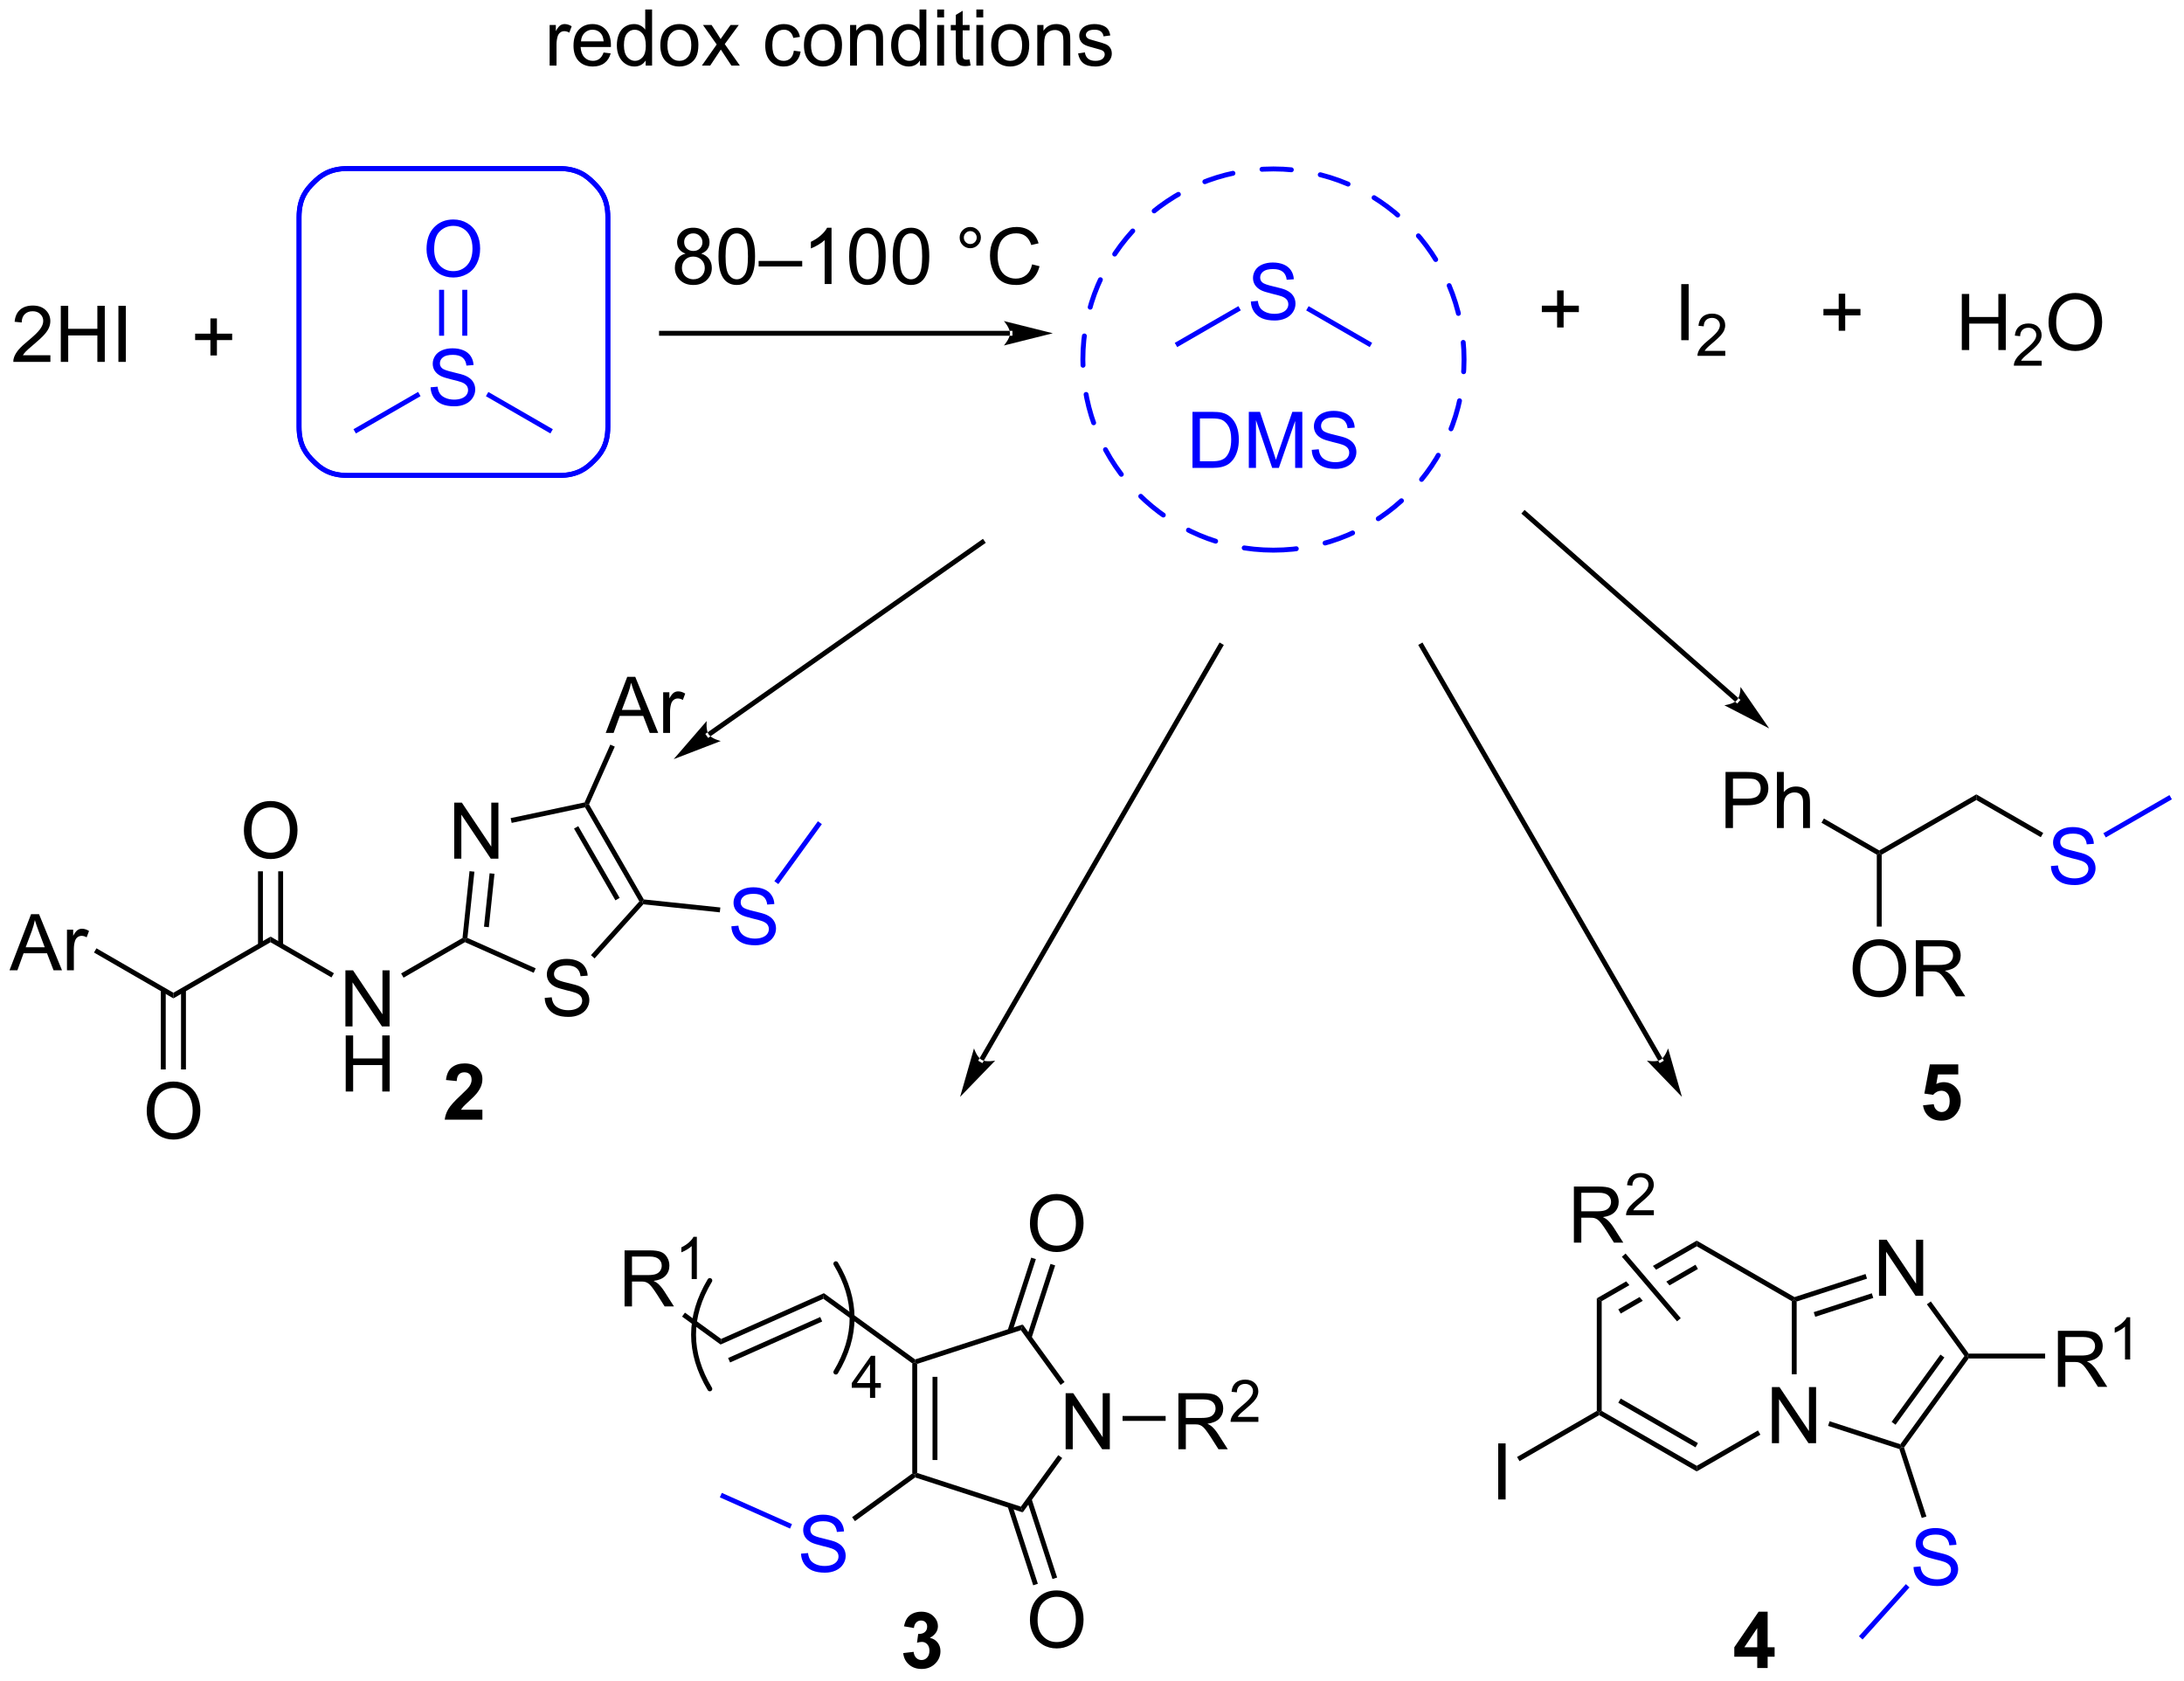 <?xml version="1.0" encoding="UTF-8"?>
<!DOCTYPE svg PUBLIC '-//W3C//DTD SVG 1.0//EN'
          'http://www.w3.org/TR/2001/REC-SVG-20010904/DTD/svg10.dtd'>
<svg stroke-dasharray="none" shape-rendering="auto" xmlns="http://www.w3.org/2000/svg" font-family="'Dialog'" text-rendering="auto" width="612" fill-opacity="1" color-interpolation="auto" color-rendering="auto" preserveAspectRatio="xMidYMid meet" font-size="12px" viewBox="0 0 612 471" fill="black" xmlns:xlink="http://www.w3.org/1999/xlink" stroke="black" image-rendering="auto" stroke-miterlimit="10" stroke-linecap="square" stroke-linejoin="miter" font-style="normal" stroke-width="1" height="471" stroke-dashoffset="0" font-weight="normal" stroke-opacity="1"
><!--Generated by the Batik Graphics2D SVG Generator--><defs id="genericDefs"
  /><g
  ><defs id="defs1"
    ><clipPath clipPathUnits="userSpaceOnUse" id="clipPath1"
      ><path d="M0.483 2.148 L229.706 2.148 L229.706 178.501 L0.483 178.501 L0.483 2.148 Z"
      /></clipPath
      ><clipPath clipPathUnits="userSpaceOnUse" id="clipPath2"
      ><path d="M-1.225 24.245 L-1.225 195.694 L221.625 195.694 L221.625 24.245 Z"
      /></clipPath
    ></defs
    ><g transform="scale(2.667,2.667) translate(-0.483,-2.148) matrix(1.029,0,0,1.029,1.743,-22.79)"
    ><path d="M3.921 60.504 L3.921 61.181 L0.135 61.181 Q0.127 60.926 0.218 60.691 Q0.362 60.306 0.679 59.931 Q1 59.556 1.601 59.064 Q2.534 58.298 2.862 57.85 Q3.19 57.402 3.19 57.004 Q3.19 56.587 2.89 56.301 Q2.593 56.011 2.112 56.011 Q1.604 56.011 1.299 56.316 Q0.995 56.621 0.992 57.16 L0.268 57.087 Q0.343 56.277 0.828 55.855 Q1.312 55.431 2.127 55.431 Q2.953 55.431 3.432 55.889 Q3.914 56.345 3.914 57.019 Q3.914 57.363 3.773 57.696 Q3.632 58.027 3.304 58.394 Q2.979 58.761 2.221 59.402 Q1.588 59.933 1.409 60.123 Q1.229 60.314 1.112 60.504 L3.921 60.504 ZM4.983 61.181 L4.983 55.454 L5.741 55.454 L5.741 57.806 L8.717 57.806 L8.717 55.454 L9.475 55.454 L9.475 61.181 L8.717 61.181 L8.717 58.48 L5.741 58.48 L5.741 61.181 L4.983 61.181 ZM10.867 61.181 L10.867 55.454 L11.625 55.454 L11.625 61.181 L10.867 61.181 Z" stroke="none" clip-path="url(#clipPath2)"
    /></g
    ><g transform="matrix(2.743,0,0,2.743,3.36,-66.502)"
    ><path d="M20.271 60.554 L20.271 58.983 L18.711 58.983 L18.711 58.327 L20.271 58.327 L20.271 56.77 L20.935 56.77 L20.935 58.327 L22.492 58.327 L22.492 58.983 L20.935 58.983 L20.935 60.554 L20.271 60.554 Z" stroke="none" clip-path="url(#clipPath2)"
    /></g
    ><g transform="matrix(2.743,0,0,2.743,3.36,-66.502)"
    ><path d="M101.954 58.536 L101.954 58.536 L66.352 58.536 L66.102 58.536 L66.102 58.036 L66.352 58.036 L101.954 58.036 L102.204 58.036 L102.204 58.536 ZM106.329 58.286 L101.329 57.036 C101.329 57.036 101.954 57.739 101.954 58.286 C101.954 58.833 101.329 59.536 101.329 59.536 Z" stroke="none" clip-path="url(#clipPath2)"
    /></g
    ><g fill="blue" transform="matrix(2.743,0,0,2.743,3.36,-66.502)" stroke="blue"
    ><path d="M126.56 55.043 L127.276 54.981 Q127.326 55.41 127.511 55.686 Q127.698 55.962 128.089 56.132 Q128.48 56.301 128.967 56.301 Q129.401 56.301 129.732 56.173 Q130.066 56.043 130.227 55.819 Q130.388 55.595 130.388 55.33 Q130.388 55.059 130.232 54.858 Q130.076 54.658 129.717 54.52 Q129.488 54.431 128.698 54.241 Q127.909 54.051 127.592 53.884 Q127.183 53.668 126.98 53.35 Q126.779 53.033 126.779 52.637 Q126.779 52.205 127.024 51.827 Q127.271 51.449 127.743 51.254 Q128.217 51.059 128.795 51.059 Q129.433 51.059 129.917 51.264 Q130.404 51.47 130.665 51.869 Q130.928 52.267 130.948 52.77 L130.222 52.824 Q130.162 52.283 129.823 52.007 Q129.488 51.728 128.826 51.728 Q128.138 51.728 127.823 51.981 Q127.511 52.231 127.511 52.587 Q127.511 52.895 127.732 53.095 Q127.951 53.293 128.875 53.504 Q129.8 53.712 130.144 53.869 Q130.644 54.098 130.881 54.452 Q131.12 54.806 131.12 55.267 Q131.12 55.723 130.857 56.129 Q130.597 56.533 130.105 56.759 Q129.615 56.983 129.003 56.983 Q128.224 56.983 127.698 56.757 Q127.175 56.528 126.876 56.074 Q126.576 55.619 126.56 55.043 Z" stroke="none" clip-path="url(#clipPath2)"
    /></g
    ><g fill="blue" transform="matrix(2.743,0,0,2.743,3.36,-66.502)" stroke="blue"
    ><path d="M119.035 59.701 L118.785 59.268 L125.286 55.514 L125.536 55.947 Z" stroke="none" clip-path="url(#clipPath2)"
    /></g
    ><g fill="blue" transform="matrix(2.743,0,0,2.743,3.36,-66.502)" stroke="blue"
    ><path d="M132.212 55.953 L132.462 55.52 L138.953 59.268 L138.703 59.701 Z" stroke="none" clip-path="url(#clipPath2)"
    /></g
    ><g fill="blue" transform="matrix(2.743,0,0,2.743,3.36,-66.502)" stroke="blue"
    ><path d="M120.597 72.038 L120.597 66.312 L122.571 66.312 Q123.238 66.312 123.59 66.393 Q124.082 66.507 124.431 66.804 Q124.884 67.187 125.108 67.783 Q125.332 68.377 125.332 69.143 Q125.332 69.796 125.178 70.302 Q125.027 70.804 124.788 71.135 Q124.551 71.463 124.267 71.653 Q123.986 71.843 123.585 71.942 Q123.183 72.038 122.665 72.038 L120.597 72.038 ZM121.355 71.361 L122.579 71.361 Q123.144 71.361 123.467 71.257 Q123.79 71.15 123.98 70.96 Q124.251 70.689 124.4 70.236 Q124.551 69.781 124.551 69.132 Q124.551 68.234 124.256 67.752 Q123.962 67.268 123.54 67.104 Q123.236 66.986 122.558 66.986 L121.355 66.986 L121.355 71.361 ZM126.351 72.038 L126.351 66.312 L127.492 66.312 L128.849 70.367 Q129.036 70.932 129.122 71.213 Q129.219 70.9 129.427 70.296 L130.797 66.312 L131.817 66.312 L131.817 72.038 L131.086 72.038 L131.086 67.244 L129.422 72.038 L128.739 72.038 L127.083 67.163 L127.083 72.038 L126.351 72.038 ZM132.781 70.197 L133.497 70.135 Q133.547 70.564 133.732 70.841 Q133.919 71.117 134.31 71.286 Q134.7 71.455 135.187 71.455 Q135.622 71.455 135.953 71.328 Q136.286 71.197 136.448 70.973 Q136.609 70.749 136.609 70.484 Q136.609 70.213 136.453 70.013 Q136.297 69.812 135.937 69.674 Q135.708 69.585 134.919 69.395 Q134.13 69.205 133.812 69.038 Q133.404 68.822 133.2 68.505 Q133 68.187 133 67.791 Q133 67.359 133.245 66.981 Q133.492 66.604 133.963 66.408 Q134.437 66.213 135.016 66.213 Q135.654 66.213 136.138 66.419 Q136.625 66.624 136.885 67.023 Q137.148 67.421 137.169 67.924 L136.442 67.979 Q136.383 67.437 136.044 67.161 Q135.708 66.882 135.047 66.882 Q134.359 66.882 134.044 67.135 Q133.732 67.385 133.732 67.742 Q133.732 68.049 133.953 68.249 Q134.172 68.447 135.096 68.658 Q136.021 68.867 136.364 69.023 Q136.864 69.252 137.101 69.606 Q137.341 69.96 137.341 70.421 Q137.341 70.877 137.078 71.283 Q136.817 71.687 136.325 71.913 Q135.836 72.138 135.224 72.138 Q134.445 72.138 133.919 71.911 Q133.396 71.682 133.096 71.229 Q132.797 70.773 132.781 70.197 Z" stroke="none" clip-path="url(#clipPath2)"
    /></g
    ><g transform="matrix(2.743,0,0,2.743,3.36,-66.502)"
    ><path d="M157.847 57.695 L157.847 56.124 L156.287 56.124 L156.287 55.468 L157.847 55.468 L157.847 53.911 L158.511 53.911 L158.511 55.468 L160.068 55.468 L160.068 56.124 L158.511 56.124 L158.511 57.695 L157.847 57.695 Z" stroke="none" clip-path="url(#clipPath2)"
    /></g
    ><g transform="matrix(2.743,0,0,2.743,3.36,-66.502)"
    ><path d="M170.529 58.993 L170.529 53.266 L171.286 53.266 L171.286 58.993 L170.529 58.993 Z" stroke="none" clip-path="url(#clipPath2)"
    /></g
    ><g transform="matrix(2.743,0,0,2.743,3.36,-66.502)"
    ><path d="M175.025 60.085 L175.025 60.593 L172.185 60.593 Q172.18 60.401 172.248 60.225 Q172.356 59.936 172.594 59.655 Q172.834 59.374 173.285 59.005 Q173.984 58.431 174.231 58.095 Q174.477 57.759 174.477 57.46 Q174.477 57.147 174.252 56.932 Q174.029 56.716 173.668 56.716 Q173.287 56.716 173.059 56.944 Q172.83 57.173 172.828 57.577 L172.285 57.522 Q172.342 56.915 172.705 56.599 Q173.068 56.28 173.68 56.28 Q174.299 56.28 174.658 56.624 Q175.019 56.966 175.019 57.471 Q175.019 57.729 174.914 57.979 Q174.809 58.227 174.562 58.503 Q174.318 58.778 173.75 59.259 Q173.275 59.657 173.141 59.8 Q173.006 59.942 172.918 60.085 L175.025 60.085 Z" stroke="none" clip-path="url(#clipPath2)"
    /></g
    ><g transform="matrix(2.743,0,0,2.743,3.36,-66.502)"
    ><path d="M186.614 58.03 L186.614 56.46 L185.054 56.46 L185.054 55.804 L186.614 55.804 L186.614 54.246 L187.278 54.246 L187.278 55.804 L188.835 55.804 L188.835 56.46 L187.278 56.46 L187.278 58.03 L186.614 58.03 Z" stroke="none" clip-path="url(#clipPath2)"
    /></g
    ><g transform="matrix(2.743,0,0,2.743,3.36,-66.502)"
    ><path d="M199.189 59.999 L199.189 54.272 L199.946 54.272 L199.946 56.624 L202.923 56.624 L202.923 54.272 L203.681 54.272 L203.681 59.999 L202.923 59.999 L202.923 57.298 L199.946 57.298 L199.946 59.999 L199.189 59.999 Z" stroke="none" clip-path="url(#clipPath2)"
    /></g
    ><g transform="matrix(2.743,0,0,2.743,3.36,-66.502)"
    ><path d="M207.347 61.091 L207.347 61.599 L204.507 61.599 Q204.501 61.407 204.569 61.232 Q204.677 60.943 204.915 60.661 Q205.155 60.38 205.606 60.011 Q206.306 59.437 206.552 59.101 Q206.798 58.765 206.798 58.466 Q206.798 58.154 206.573 57.939 Q206.351 57.722 205.989 57.722 Q205.608 57.722 205.38 57.95 Q205.151 58.179 205.149 58.583 L204.606 58.529 Q204.663 57.921 205.026 57.605 Q205.39 57.286 206.001 57.286 Q206.62 57.286 206.98 57.63 Q207.341 57.972 207.341 58.478 Q207.341 58.736 207.235 58.986 Q207.13 59.234 206.884 59.509 Q206.64 59.784 206.071 60.265 Q205.597 60.663 205.462 60.806 Q205.327 60.949 205.239 61.091 L207.347 61.091 Z" stroke="none" clip-path="url(#clipPath2)"
    /></g
    ><g transform="matrix(2.743,0,0,2.743,3.36,-66.502)"
    ><path d="M208.05 57.21 Q208.05 55.783 208.816 54.978 Q209.581 54.171 210.792 54.171 Q211.584 54.171 212.219 54.551 Q212.857 54.929 213.191 55.606 Q213.527 56.283 213.527 57.142 Q213.527 58.014 213.175 58.702 Q212.823 59.389 212.178 59.744 Q211.535 60.098 210.787 60.098 Q209.98 60.098 209.342 59.707 Q208.706 59.314 208.378 58.639 Q208.05 57.962 208.05 57.21 ZM208.831 57.22 Q208.831 58.257 209.386 58.853 Q209.943 59.447 210.785 59.447 Q211.639 59.447 212.191 58.845 Q212.745 58.244 212.745 57.139 Q212.745 56.439 212.508 55.918 Q212.272 55.397 211.816 55.111 Q211.363 54.822 210.795 54.822 Q209.99 54.822 209.41 55.377 Q208.831 55.929 208.831 57.22 Z" stroke="none" clip-path="url(#clipPath2)"
    /></g
    ><g transform="matrix(2.743,0,0,2.743,3.36,-66.502)"
    ><path d="M68.808 50.148 Q68.37 49.99 68.159 49.693 Q67.948 49.396 67.948 48.982 Q67.948 48.357 68.396 47.932 Q68.847 47.505 69.594 47.505 Q70.344 47.505 70.8 47.94 Q71.258 48.375 71.258 49 Q71.258 49.398 71.047 49.695 Q70.839 49.99 70.414 50.148 Q70.94 50.32 71.216 50.703 Q71.493 51.086 71.493 51.617 Q71.493 52.352 70.972 52.854 Q70.453 53.354 69.604 53.354 Q68.758 53.354 68.237 52.852 Q67.719 52.349 67.719 51.599 Q67.719 51.039 68 50.664 Q68.284 50.286 68.808 50.148 ZM68.667 48.958 Q68.667 49.365 68.927 49.622 Q69.19 49.88 69.61 49.88 Q70.016 49.88 70.274 49.625 Q70.534 49.367 70.534 48.997 Q70.534 48.609 70.266 48.346 Q70 48.083 69.602 48.083 Q69.198 48.083 68.933 48.341 Q68.667 48.599 68.667 48.958 ZM68.44 51.602 Q68.44 51.904 68.584 52.185 Q68.727 52.466 69.008 52.62 Q69.289 52.773 69.612 52.773 Q70.118 52.773 70.446 52.45 Q70.774 52.125 70.774 51.625 Q70.774 51.117 70.435 50.786 Q70.097 50.453 69.589 50.453 Q69.094 50.453 68.766 50.781 Q68.44 51.109 68.44 51.602 ZM72.176 50.43 Q72.176 49.414 72.384 48.797 Q72.593 48.177 73.004 47.841 Q73.418 47.505 74.043 47.505 Q74.504 47.505 74.85 47.69 Q75.2 47.875 75.426 48.227 Q75.653 48.575 75.78 49.078 Q75.91 49.578 75.91 50.43 Q75.91 51.438 75.702 52.057 Q75.496 52.677 75.082 53.016 Q74.671 53.354 74.043 53.354 Q73.215 53.354 72.741 52.758 Q72.176 52.044 72.176 50.43 ZM72.897 50.43 Q72.897 51.841 73.228 52.307 Q73.559 52.773 74.043 52.773 Q74.528 52.773 74.856 52.305 Q75.186 51.836 75.186 50.43 Q75.186 49.016 74.856 48.552 Q74.528 48.086 74.035 48.086 Q73.551 48.086 73.262 48.497 Q72.897 49.021 72.897 50.43 ZM76.276 51.466 L76.276 50.898 L80.727 50.898 L80.727 51.466 L76.276 51.466 ZM83.723 53.255 L83.02 53.255 L83.02 48.773 Q82.765 49.016 82.353 49.258 Q81.942 49.5 81.614 49.622 L81.614 48.943 Q82.202 48.664 82.642 48.271 Q83.085 47.875 83.27 47.505 L83.723 47.505 L83.723 53.255 ZM85.524 50.43 Q85.524 49.414 85.732 48.797 Q85.94 48.177 86.352 47.841 Q86.766 47.505 87.391 47.505 Q87.852 47.505 88.198 47.69 Q88.547 47.875 88.774 48.227 Q89 48.575 89.128 49.078 Q89.258 49.578 89.258 50.43 Q89.258 51.438 89.05 52.057 Q88.844 52.677 88.43 53.016 Q88.019 53.354 87.391 53.354 Q86.563 53.354 86.089 52.758 Q85.524 52.044 85.524 50.43 ZM86.245 50.43 Q86.245 51.841 86.576 52.307 Q86.906 52.773 87.391 52.773 Q87.875 52.773 88.203 52.305 Q88.534 51.836 88.534 50.43 Q88.534 49.016 88.203 48.552 Q87.875 48.086 87.383 48.086 Q86.899 48.086 86.61 48.497 Q86.245 49.021 86.245 50.43 ZM89.973 50.43 Q89.973 49.414 90.181 48.797 Q90.39 48.177 90.801 47.841 Q91.215 47.505 91.84 47.505 Q92.301 47.505 92.647 47.69 Q92.996 47.875 93.223 48.227 Q93.45 48.575 93.577 49.078 Q93.707 49.578 93.707 50.43 Q93.707 51.438 93.499 52.057 Q93.293 52.677 92.879 53.016 Q92.468 53.354 91.84 53.354 Q91.012 53.354 90.538 52.758 Q89.973 52.044 89.973 50.43 ZM90.694 50.43 Q90.694 51.841 91.025 52.307 Q91.356 52.773 91.84 52.773 Q92.325 52.773 92.653 52.305 Q92.983 51.836 92.983 50.43 Q92.983 49.016 92.653 48.552 Q92.325 48.086 91.832 48.086 Q91.348 48.086 91.059 48.497 Q90.694 49.021 90.694 50.43 ZM96.811 48.513 Q96.811 48.062 97.129 47.747 Q97.45 47.43 97.895 47.43 Q98.348 47.43 98.663 47.747 Q98.981 48.062 98.981 48.513 Q98.981 48.961 98.66 49.281 Q98.343 49.599 97.895 49.599 Q97.45 49.599 97.129 49.284 Q96.811 48.966 96.811 48.513 ZM97.239 48.513 Q97.239 48.786 97.431 48.979 Q97.624 49.172 97.897 49.172 Q98.168 49.172 98.361 48.979 Q98.554 48.786 98.554 48.513 Q98.554 48.24 98.361 48.047 Q98.168 47.852 97.897 47.852 Q97.624 47.852 97.431 48.047 Q97.239 48.24 97.239 48.513 ZM104.214 51.247 L104.972 51.438 Q104.735 52.372 104.115 52.865 Q103.495 53.354 102.602 53.354 Q101.675 53.354 101.094 52.977 Q100.516 52.599 100.211 51.885 Q99.909 51.169 99.909 50.349 Q99.909 49.453 100.25 48.789 Q100.594 48.122 101.224 47.776 Q101.854 47.43 102.612 47.43 Q103.472 47.43 104.058 47.867 Q104.644 48.305 104.875 49.099 L104.128 49.273 Q103.93 48.648 103.55 48.365 Q103.172 48.078 102.597 48.078 Q101.938 48.078 101.493 48.396 Q101.05 48.711 100.87 49.245 Q100.69 49.779 100.69 50.344 Q100.69 51.075 100.904 51.62 Q101.118 52.164 101.565 52.435 Q102.016 52.703 102.539 52.703 Q103.175 52.703 103.615 52.336 Q104.058 51.969 104.214 51.247 Z" stroke="none" clip-path="url(#clipPath2)"
    /></g
    ><g transform="matrix(2.743,0,0,2.743,3.36,-66.502)"
    ><path d="M54.925 30.944 L54.925 26.795 L55.558 26.795 L55.558 27.423 Q55.8 26.983 56.004 26.842 Q56.209 26.702 56.457 26.702 Q56.811 26.702 57.178 26.928 L56.936 27.579 Q56.678 27.428 56.42 27.428 Q56.191 27.428 56.006 27.566 Q55.824 27.704 55.746 27.952 Q55.629 28.327 55.629 28.772 L55.629 30.944 L54.925 30.944 ZM60.436 29.608 L61.162 29.696 Q60.99 30.334 60.524 30.686 Q60.061 31.038 59.34 31.038 Q58.428 31.038 57.894 30.478 Q57.363 29.915 57.363 28.905 Q57.363 27.858 57.902 27.28 Q58.441 26.702 59.3 26.702 Q60.131 26.702 60.657 27.269 Q61.186 27.834 61.186 28.86 Q61.186 28.923 61.183 29.048 L58.09 29.048 Q58.129 29.733 58.475 30.097 Q58.824 30.459 59.342 30.459 Q59.73 30.459 60.004 30.256 Q60.277 30.053 60.436 29.608 ZM58.129 28.47 L60.444 28.47 Q60.397 27.946 60.178 27.686 Q59.842 27.28 59.308 27.28 Q58.824 27.28 58.493 27.605 Q58.162 27.928 58.129 28.47 ZM64.737 30.944 L64.737 30.42 Q64.343 31.038 63.578 31.038 Q63.08 31.038 62.664 30.764 Q62.25 30.491 62.02 30.001 Q61.791 29.509 61.791 28.873 Q61.791 28.251 61.997 27.746 Q62.205 27.241 62.619 26.972 Q63.033 26.702 63.547 26.702 Q63.922 26.702 64.213 26.86 Q64.507 27.017 64.69 27.272 L64.69 25.217 L65.39 25.217 L65.39 30.944 L64.737 30.944 ZM62.515 28.873 Q62.515 29.67 62.851 30.066 Q63.187 30.459 63.643 30.459 Q64.104 30.459 64.427 30.082 Q64.75 29.704 64.75 28.931 Q64.75 28.079 64.421 27.681 Q64.093 27.282 63.612 27.282 Q63.143 27.282 62.828 27.665 Q62.515 28.048 62.515 28.873 ZM66.233 28.868 Q66.233 27.717 66.873 27.163 Q67.41 26.702 68.178 26.702 Q69.035 26.702 69.576 27.262 Q70.121 27.821 70.121 28.811 Q70.121 29.61 69.879 30.071 Q69.639 30.53 69.181 30.785 Q68.722 31.038 68.178 31.038 Q67.308 31.038 66.769 30.48 Q66.233 29.92 66.233 28.868 ZM66.957 28.868 Q66.957 29.665 67.303 30.064 Q67.652 30.459 68.178 30.459 Q68.701 30.459 69.048 30.061 Q69.397 29.663 69.397 28.845 Q69.397 28.077 69.048 27.681 Q68.699 27.282 68.178 27.282 Q67.652 27.282 67.303 27.678 Q66.957 28.071 66.957 28.868 ZM70.476 30.944 L71.992 28.788 L70.588 26.795 L71.468 26.795 L72.104 27.767 Q72.284 28.045 72.393 28.233 Q72.565 27.975 72.711 27.774 L73.409 26.795 L74.25 26.795 L72.815 28.748 L74.359 30.944 L73.494 30.944 L72.643 29.655 L72.416 29.306 L71.328 30.944 L70.476 30.944 ZM79.873 29.423 L80.566 29.514 Q80.451 30.228 79.985 30.634 Q79.519 31.038 78.84 31.038 Q77.988 31.038 77.47 30.48 Q76.951 29.923 76.951 28.884 Q76.951 28.212 77.173 27.709 Q77.397 27.204 77.853 26.954 Q78.308 26.702 78.842 26.702 Q79.519 26.702 79.949 27.043 Q80.379 27.384 80.498 28.014 L79.816 28.118 Q79.717 27.702 79.47 27.491 Q79.222 27.28 78.871 27.28 Q78.34 27.28 78.006 27.66 Q77.675 28.04 77.675 28.866 Q77.675 29.702 77.996 30.082 Q78.316 30.459 78.832 30.459 Q79.246 30.459 79.522 30.207 Q79.8 29.952 79.873 29.423 ZM80.905 28.868 Q80.905 27.717 81.545 27.163 Q82.082 26.702 82.85 26.702 Q83.707 26.702 84.248 27.262 Q84.793 27.821 84.793 28.811 Q84.793 29.61 84.55 30.071 Q84.311 30.53 83.853 30.785 Q83.394 31.038 82.85 31.038 Q81.98 31.038 81.441 30.48 Q80.905 29.92 80.905 28.868 ZM81.629 28.868 Q81.629 29.665 81.975 30.064 Q82.324 30.459 82.85 30.459 Q83.373 30.459 83.72 30.061 Q84.069 29.663 84.069 28.845 Q84.069 28.077 83.72 27.681 Q83.371 27.282 82.85 27.282 Q82.324 27.282 81.975 27.678 Q81.629 28.071 81.629 28.868 ZM85.617 30.944 L85.617 26.795 L86.25 26.795 L86.25 27.384 Q86.705 26.702 87.57 26.702 Q87.945 26.702 88.257 26.837 Q88.573 26.97 88.729 27.189 Q88.885 27.407 88.948 27.709 Q88.987 27.905 88.987 28.392 L88.987 30.944 L88.284 30.944 L88.284 28.42 Q88.284 27.991 88.2 27.777 Q88.119 27.564 87.911 27.439 Q87.703 27.311 87.421 27.311 Q86.971 27.311 86.645 27.597 Q86.32 27.881 86.32 28.678 L86.32 30.944 L85.617 30.944 ZM92.756 30.944 L92.756 30.42 Q92.363 31.038 91.597 31.038 Q91.1 31.038 90.683 30.764 Q90.269 30.491 90.04 30.001 Q89.811 29.509 89.811 28.873 Q89.811 28.251 90.017 27.746 Q90.225 27.241 90.639 26.972 Q91.053 26.702 91.566 26.702 Q91.941 26.702 92.233 26.86 Q92.527 27.017 92.709 27.272 L92.709 25.217 L93.41 25.217 L93.41 30.944 L92.756 30.944 ZM90.535 28.873 Q90.535 29.67 90.871 30.066 Q91.207 30.459 91.662 30.459 Q92.123 30.459 92.446 30.082 Q92.769 29.704 92.769 28.931 Q92.769 28.079 92.441 27.681 Q92.113 27.282 91.631 27.282 Q91.162 27.282 90.847 27.665 Q90.535 28.048 90.535 28.873 ZM94.518 26.024 L94.518 25.217 L95.221 25.217 L95.221 26.024 L94.518 26.024 ZM94.518 30.944 L94.518 26.795 L95.221 26.795 L95.221 30.944 L94.518 30.944 ZM97.826 30.314 L97.928 30.936 Q97.631 30.998 97.397 30.998 Q97.014 30.998 96.803 30.879 Q96.592 30.756 96.506 30.558 Q96.42 30.36 96.42 29.728 L96.42 27.342 L95.905 27.342 L95.905 26.795 L96.42 26.795 L96.42 25.767 L97.121 25.345 L97.121 26.795 L97.826 26.795 L97.826 27.342 L97.121 27.342 L97.121 29.767 Q97.121 30.069 97.157 30.155 Q97.194 30.241 97.277 30.293 Q97.363 30.342 97.519 30.342 Q97.636 30.342 97.826 30.314 ZM98.518 26.024 L98.518 25.217 L99.221 25.217 L99.221 26.024 L98.518 26.024 ZM98.518 30.944 L98.518 26.795 L99.221 26.795 L99.221 30.944 L98.518 30.944 ZM100.03 28.868 Q100.03 27.717 100.67 27.163 Q101.207 26.702 101.975 26.702 Q102.832 26.702 103.373 27.262 Q103.918 27.821 103.918 28.811 Q103.918 29.61 103.675 30.071 Q103.436 30.53 102.978 30.785 Q102.519 31.038 101.975 31.038 Q101.105 31.038 100.566 30.48 Q100.03 29.92 100.03 28.868 ZM100.754 28.868 Q100.754 29.665 101.1 30.064 Q101.449 30.459 101.975 30.459 Q102.498 30.459 102.845 30.061 Q103.194 29.663 103.194 28.845 Q103.194 28.077 102.845 27.681 Q102.496 27.282 101.975 27.282 Q101.449 27.282 101.1 27.678 Q100.754 28.071 100.754 28.868 ZM104.742 30.944 L104.742 26.795 L105.375 26.795 L105.375 27.384 Q105.83 26.702 106.695 26.702 Q107.07 26.702 107.382 26.837 Q107.698 26.97 107.854 27.189 Q108.01 27.407 108.073 27.709 Q108.112 27.905 108.112 28.392 L108.112 30.944 L107.409 30.944 L107.409 28.42 Q107.409 27.991 107.325 27.777 Q107.244 27.564 107.036 27.439 Q106.828 27.311 106.546 27.311 Q106.096 27.311 105.77 27.597 Q105.445 27.881 105.445 28.678 L105.445 30.944 L104.742 30.944 ZM108.91 29.704 L109.605 29.595 Q109.662 30.014 109.931 30.238 Q110.199 30.459 110.678 30.459 Q111.162 30.459 111.397 30.262 Q111.631 30.064 111.631 29.798 Q111.631 29.561 111.425 29.423 Q111.28 29.329 110.707 29.186 Q109.933 28.991 109.634 28.847 Q109.334 28.704 109.181 28.454 Q109.027 28.202 109.027 27.897 Q109.027 27.618 109.152 27.384 Q109.28 27.147 109.498 26.991 Q109.662 26.868 109.946 26.785 Q110.23 26.702 110.553 26.702 Q111.043 26.702 111.41 26.842 Q111.78 26.983 111.954 27.222 Q112.131 27.462 112.199 27.866 L111.511 27.959 Q111.465 27.639 111.238 27.459 Q111.014 27.28 110.605 27.28 Q110.121 27.28 109.912 27.441 Q109.707 27.6 109.707 27.814 Q109.707 27.952 109.793 28.061 Q109.879 28.173 110.061 28.248 Q110.168 28.288 110.683 28.428 Q111.428 28.626 111.722 28.754 Q112.019 28.881 112.186 29.123 Q112.355 29.366 112.355 29.725 Q112.355 30.077 112.149 30.387 Q111.944 30.696 111.556 30.868 Q111.17 31.038 110.683 31.038 Q109.873 31.038 109.449 30.702 Q109.027 30.366 108.91 29.704 Z" stroke="none" clip-path="url(#clipPath2)"
    /></g
    ><g stroke-linecap="round" transform="matrix(2.743,0,0,2.743,3.36,-66.502)" fill="blue" stroke-linejoin="round" stroke-dasharray="3" stroke="blue" stroke-width="0.5" stroke-miterlimit="3"
    ><path fill="none" d="M128.869 80.44 C118.116 80.44 109.399 71.723 109.399 60.97 C109.399 50.217 118.116 41.5 128.869 41.5 C139.622 41.5 148.339 50.217 148.339 60.97 C148.339 71.723 139.622 80.44 128.869 80.44" clip-path="url(#clipPath2)"
    /></g
    ><g transform="matrix(2.743,0,0,2.743,3.36,-66.502)"
    ><path d="M71.034 99.069 L71.034 99.069 L98.987 79.428 L99.191 79.284 L99.479 79.694 L99.274 79.837 L71.322 99.478 L71.117 99.622 L70.83 99.213 ZM67.598 101.789 L72.408 99.937 C72.408 99.937 71.492 99.721 71.178 99.274 C70.864 98.826 70.971 97.892 70.971 97.892 Z" stroke="none" clip-path="url(#clipPath2)"
    /></g
    ><g transform="matrix(2.743,0,0,2.743,3.36,-66.502)"
    ><path d="M45.178 111.957 L45.178 106.231 L45.957 106.231 L48.965 110.726 L48.965 106.231 L49.691 106.231 L49.691 111.957 L48.913 111.957 L45.905 107.457 L45.905 111.957 L45.178 111.957 Z" stroke="none" clip-path="url(#clipPath2)"
    /></g
    ><g transform="matrix(2.743,0,0,2.743,3.36,-66.502)"
    ><path d="M54.421 126.176 L55.137 126.114 Q55.187 126.543 55.371 126.82 Q55.559 127.096 55.95 127.265 Q56.34 127.434 56.827 127.434 Q57.262 127.434 57.593 127.307 Q57.926 127.176 58.088 126.952 Q58.249 126.728 58.249 126.463 Q58.249 126.192 58.093 125.992 Q57.937 125.791 57.577 125.653 Q57.348 125.564 56.559 125.374 Q55.77 125.184 55.452 125.017 Q55.043 124.801 54.84 124.484 Q54.64 124.166 54.64 123.77 Q54.64 123.338 54.885 122.96 Q55.132 122.583 55.603 122.387 Q56.077 122.192 56.655 122.192 Q57.293 122.192 57.778 122.398 Q58.265 122.603 58.525 123.002 Q58.788 123.4 58.809 123.903 L58.082 123.958 Q58.023 123.416 57.684 123.14 Q57.348 122.861 56.687 122.861 Q55.999 122.861 55.684 123.114 Q55.371 123.364 55.371 123.721 Q55.371 124.028 55.593 124.228 Q55.812 124.426 56.736 124.637 Q57.661 124.846 58.004 125.002 Q58.504 125.231 58.741 125.585 Q58.981 125.939 58.981 126.4 Q58.981 126.856 58.718 127.262 Q58.457 127.666 57.965 127.892 Q57.476 128.117 56.864 128.117 Q56.085 128.117 55.559 127.89 Q55.036 127.661 54.736 127.208 Q54.437 126.752 54.421 126.176 Z" stroke="none" clip-path="url(#clipPath2)"
    /></g
    ><g transform="matrix(2.743,0,0,2.743,3.36,-66.502)"
    ><path d="M46.527 120.049 L46.26 120.204 L46.025 120.051 L46.741 113.231 L47.239 113.284 ZM48.716 118.955 L49.29 113.499 L48.793 113.447 L48.219 118.903 Z" stroke="none" clip-path="url(#clipPath2)"
    /></g
    ><g transform="matrix(2.743,0,0,2.743,3.36,-66.502)"
    ><path d="M51.046 108.301 L50.942 107.812 L58.494 106.21 L58.67 106.428 L58.544 106.71 Z" stroke="none" clip-path="url(#clipPath2)"
    /></g
    ><g transform="matrix(2.743,0,0,2.743,3.36,-66.502)"
    ><path d="M58.544 106.71 L58.67 106.428 L58.95 106.413 L64.549 116.119 L64.396 116.354 L64.089 116.322 ZM57.416 108.882 L61.644 116.212 L62.077 115.962 L57.849 108.632 Z" stroke="none" clip-path="url(#clipPath2)"
    /></g
    ><g transform="matrix(2.743,0,0,2.743,3.36,-66.502)"
    ><path d="M64.089 116.322 L64.396 116.354 L64.497 116.616 L59.517 122.145 L59.146 121.811 Z" stroke="none" clip-path="url(#clipPath2)"
    /></g
    ><g transform="matrix(2.743,0,0,2.743,3.36,-66.502)"
    ><path d="M53.5 123.155 L53.296 123.612 L46.275 120.484 L46.26 120.204 L46.527 120.049 Z" stroke="none" clip-path="url(#clipPath2)"
    /></g
    ><g transform="matrix(2.743,0,0,2.743,3.36,-66.502)"
    ><path d="M34.062 129.088 L34.062 123.361 L34.84 123.361 L37.848 127.856 L37.848 123.361 L38.575 123.361 L38.575 129.088 L37.796 129.088 L34.788 124.588 L34.788 129.088 L34.062 129.088 Z" stroke="none" clip-path="url(#clipPath2)"
    /></g
    ><g transform="matrix(2.743,0,0,2.743,3.36,-66.502)"
    ><path d="M34.093 135.738 L34.093 130.011 L34.851 130.011 L34.851 132.363 L37.827 132.363 L37.827 130.011 L38.585 130.011 L38.585 135.738 L37.827 135.738 L37.827 133.037 L34.851 133.037 L34.851 135.738 L34.093 135.738 Z" stroke="none" clip-path="url(#clipPath2)"
    /></g
    ><g transform="matrix(2.743,0,0,2.743,3.36,-66.502)"
    ><path d="M46.025 120.051 L46.26 120.204 L46.275 120.484 L40.002 124.11 L39.752 123.677 Z" stroke="none" clip-path="url(#clipPath2)"
    /></g
    ><g transform="matrix(2.743,0,0,2.743,3.36,-66.502)"
    ><path d="M32.887 123.654 L32.637 124.087 L26.414 120.492 L26.414 119.915 Z" stroke="none" clip-path="url(#clipPath2)"
    /></g
    ><g transform="matrix(2.743,0,0,2.743,3.36,-66.502)"
    ><path d="M26.414 119.915 L26.414 120.492 L16.488 126.226 L16.488 125.649 Z" stroke="none" clip-path="url(#clipPath2)"
    /></g
    ><g fill="blue" transform="matrix(2.743,0,0,2.743,3.36,-66.502)" stroke="blue"
    ><path d="M73.492 118.861 L74.208 118.799 Q74.257 119.228 74.442 119.504 Q74.63 119.78 75.02 119.95 Q75.411 120.119 75.898 120.119 Q76.333 120.119 76.664 119.991 Q76.997 119.861 77.159 119.637 Q77.32 119.413 77.32 119.147 Q77.32 118.877 77.164 118.676 Q77.007 118.476 76.648 118.338 Q76.419 118.249 75.63 118.059 Q74.841 117.869 74.523 117.702 Q74.114 117.486 73.911 117.168 Q73.711 116.851 73.711 116.455 Q73.711 116.022 73.955 115.645 Q74.203 115.267 74.674 115.072 Q75.148 114.877 75.726 114.877 Q76.364 114.877 76.849 115.082 Q77.336 115.288 77.596 115.687 Q77.859 116.085 77.88 116.588 L77.153 116.642 Q77.093 116.101 76.755 115.825 Q76.419 115.546 75.757 115.546 Q75.07 115.546 74.755 115.799 Q74.442 116.049 74.442 116.405 Q74.442 116.713 74.664 116.913 Q74.882 117.111 75.807 117.322 Q76.731 117.53 77.075 117.687 Q77.575 117.916 77.812 118.27 Q78.052 118.624 78.052 119.085 Q78.052 119.541 77.789 119.947 Q77.528 120.351 77.036 120.577 Q76.547 120.801 75.935 120.801 Q75.156 120.801 74.63 120.575 Q74.106 120.345 73.807 119.892 Q73.507 119.437 73.492 118.861 Z" stroke="none" clip-path="url(#clipPath2)"
    /></g
    ><g transform="matrix(2.743,0,0,2.743,3.36,-66.502)"
    ><path d="M64.497 116.616 L64.396 116.354 L64.549 116.119 L72.364 116.94 L72.312 117.437 Z" stroke="none" clip-path="url(#clipPath2)"
    /></g
    ><g transform="matrix(2.743,0,0,2.743,3.36,-66.502)"
    ><path d="M60.653 99.108 L62.854 93.381 L63.671 93.381 L66.015 99.108 L65.151 99.108 L64.484 97.373 L62.088 97.373 L61.461 99.108 L60.653 99.108 ZM62.307 96.756 L64.249 96.756 L63.651 95.17 Q63.377 94.446 63.244 93.983 Q63.135 94.532 62.937 95.077 L62.307 96.756 ZM66.523 99.108 L66.523 94.959 L67.156 94.959 L67.156 95.587 Q67.398 95.147 67.601 95.006 Q67.807 94.866 68.054 94.866 Q68.408 94.866 68.776 95.092 L68.533 95.743 Q68.276 95.592 68.018 95.592 Q67.789 95.592 67.604 95.73 Q67.421 95.868 67.343 96.116 Q67.226 96.491 67.226 96.936 L67.226 99.108 L66.523 99.108 Z" stroke="none" clip-path="url(#clipPath2)"
    /></g
    ><g transform="matrix(2.743,0,0,2.743,3.36,-66.502)"
    ><path d="M58.95 106.413 L58.67 106.428 L58.494 106.21 L61.123 100.306 L61.58 100.51 Z" stroke="none" clip-path="url(#clipPath2)"
    /></g
    ><g fill="blue" transform="matrix(2.743,0,0,2.743,3.36,-66.502)" stroke="blue"
    ><path d="M78.288 114.552 L77.883 114.258 L82.33 108.133 L82.735 108.427 Z" stroke="none" clip-path="url(#clipPath2)"
    /></g
    ><g transform="matrix(2.743,0,0,2.743,3.36,-66.502)"
    ><path d="M23.691 109.105 Q23.691 107.677 24.457 106.873 Q25.222 106.066 26.433 106.066 Q27.225 106.066 27.86 106.446 Q28.498 106.823 28.832 107.5 Q29.168 108.177 29.168 109.037 Q29.168 109.909 28.816 110.597 Q28.465 111.284 27.819 111.638 Q27.175 111.993 26.428 111.993 Q25.621 111.993 24.983 111.602 Q24.347 111.209 24.019 110.534 Q23.691 109.857 23.691 109.105 ZM24.472 109.115 Q24.472 110.151 25.027 110.748 Q25.584 111.341 26.425 111.341 Q27.28 111.341 27.832 110.74 Q28.386 110.138 28.386 109.034 Q28.386 108.334 28.149 107.813 Q27.912 107.292 27.457 107.006 Q27.003 106.716 26.436 106.716 Q25.631 106.716 25.05 107.271 Q24.472 107.823 24.472 109.115 Z" stroke="none" clip-path="url(#clipPath2)"
    /></g
    ><g transform="matrix(2.743,0,0,2.743,3.36,-66.502)"
    ><path d="M27.696 120.799 L27.696 113.246 L27.196 113.246 L27.196 120.799 ZM25.633 120.799 L25.633 113.246 L25.133 113.246 L25.133 120.799 Z" stroke="none" clip-path="url(#clipPath2)"
    /></g
    ><g transform="matrix(2.743,0,0,2.743,3.36,-66.502)"
    ><path d="M-0.253 123.354 L1.948 117.627 L2.765 117.627 L5.109 123.354 L4.245 123.354 L3.578 121.619 L1.182 121.619 L0.554 123.354 L-0.253 123.354 ZM1.401 121.002 L3.343 121.002 L2.744 119.416 Q2.471 118.692 2.338 118.229 Q2.229 118.778 2.031 119.322 L1.401 121.002 ZM5.617 123.354 L5.617 119.205 L6.25 119.205 L6.25 119.833 Q6.492 119.393 6.695 119.252 Q6.901 119.111 7.148 119.111 Q7.502 119.111 7.87 119.338 L7.627 119.989 Q7.37 119.838 7.112 119.838 Q6.883 119.838 6.698 119.976 Q6.515 120.114 6.437 120.361 Q6.32 120.736 6.32 121.182 L6.32 123.354 L5.617 123.354 Z" stroke="none" clip-path="url(#clipPath2)"
    /></g
    ><g transform="matrix(2.743,0,0,2.743,3.36,-66.502)"
    ><path d="M16.488 125.649 L16.488 126.226 L8.378 121.542 L8.628 121.109 Z" stroke="none" clip-path="url(#clipPath2)"
    /></g
    ><g transform="matrix(2.743,0,0,2.743,3.36,-66.502)"
    ><path d="M13.764 137.759 Q13.764 136.332 14.53 135.527 Q15.296 134.72 16.506 134.72 Q17.298 134.72 17.933 135.1 Q18.572 135.477 18.905 136.155 Q19.241 136.832 19.241 137.691 Q19.241 138.563 18.889 139.251 Q18.538 139.938 17.892 140.292 Q17.249 140.647 16.501 140.647 Q15.694 140.647 15.056 140.256 Q14.421 139.863 14.092 139.188 Q13.764 138.511 13.764 137.759 ZM14.546 137.769 Q14.546 138.805 15.1 139.402 Q15.657 139.996 16.499 139.996 Q17.353 139.996 17.905 139.394 Q18.459 138.792 18.459 137.688 Q18.459 136.988 18.223 136.467 Q17.986 135.946 17.53 135.66 Q17.077 135.371 16.509 135.371 Q15.704 135.371 15.124 135.925 Q14.546 136.477 14.546 137.769 Z" stroke="none" clip-path="url(#clipPath2)"
    /></g
    ><g transform="matrix(2.743,0,0,2.743,3.36,-66.502)"
    ><path d="M15.206 125.342 L15.206 133.485 L15.706 133.485 L15.706 125.342 ZM17.269 125.342 L17.269 133.485 L17.769 133.485 L17.769 125.342 Z" stroke="none" clip-path="url(#clipPath2)"
    /></g
    ><g transform="matrix(2.743,0,0,2.743,3.36,-66.502)"
    ><path d="M107.639 172.281 L107.639 166.555 L108.417 166.555 L111.425 171.05 L111.425 166.555 L112.152 166.555 L112.152 172.281 L111.373 172.281 L108.365 167.781 L108.365 172.281 L107.639 172.281 Z" stroke="none" clip-path="url(#clipPath2)"
    /></g
    ><g transform="matrix(2.743,0,0,2.743,3.36,-66.502)"
    ><path d="M91.971 163.509 L92.221 163.381 L92.471 163.563 L92.471 174.7 L92.221 174.881 L91.971 174.754 ZM94.041 164.886 L94.041 173.377 L94.541 173.377 L94.541 164.886 Z" stroke="none" clip-path="url(#clipPath2)"
    /></g
    ><g transform="matrix(2.743,0,0,2.743,3.36,-66.502)"
    ><path d="M92.264 175.159 L92.221 174.881 L92.471 174.7 L103.066 178.141 L103.257 178.729 Z" stroke="none" clip-path="url(#clipPath2)"
    /></g
    ><g transform="matrix(2.743,0,0,2.743,3.36,-66.502)"
    ><path d="M103.257 178.729 L103.066 178.141 L106.885 172.883 L107.289 173.177 Z" stroke="none" clip-path="url(#clipPath2)"
    /></g
    ><g transform="matrix(2.743,0,0,2.743,3.36,-66.502)"
    ><path d="M107.527 165.414 L107.123 165.708 L103.066 160.121 L103.257 159.534 Z" stroke="none" clip-path="url(#clipPath2)"
    /></g
    ><g transform="matrix(2.743,0,0,2.743,3.36,-66.502)"
    ><path d="M103.257 159.534 L103.066 160.121 L92.471 163.563 L92.221 163.381 L92.264 163.104 Z" stroke="none" clip-path="url(#clipPath2)"
    /></g
    ><g transform="matrix(2.743,0,0,2.743,3.36,-66.502)"
    ><path d="M103.992 149.248 Q103.992 147.821 104.758 147.016 Q105.523 146.208 106.734 146.208 Q107.526 146.208 108.161 146.589 Q108.799 146.966 109.133 147.643 Q109.469 148.321 109.469 149.18 Q109.469 150.052 109.117 150.74 Q108.766 151.427 108.12 151.781 Q107.477 152.136 106.729 152.136 Q105.922 152.136 105.284 151.745 Q104.648 151.352 104.32 150.677 Q103.992 150 103.992 149.248 ZM104.773 149.258 Q104.773 150.294 105.328 150.891 Q105.885 151.484 106.727 151.484 Q107.581 151.484 108.133 150.883 Q108.687 150.281 108.687 149.177 Q108.687 148.477 108.451 147.956 Q108.213 147.435 107.758 147.149 Q107.305 146.859 106.737 146.859 Q105.932 146.859 105.352 147.414 Q104.773 147.966 104.773 149.258 Z" stroke="none" clip-path="url(#clipPath2)"
    /></g
    ><g transform="matrix(2.743,0,0,2.743,3.36,-66.502)"
    ><path d="M104.151 160.94 L106.568 153.502 L106.092 153.347 L103.676 160.786 ZM102.182 160.3 L104.598 152.862 L104.123 152.707 L101.707 160.146 Z" stroke="none" clip-path="url(#clipPath2)"
    /></g
    ><g transform="matrix(2.743,0,0,2.743,3.36,-66.502)"
    ><path d="M103.992 189.737 Q103.992 188.31 104.758 187.505 Q105.523 186.698 106.734 186.698 Q107.526 186.698 108.161 187.078 Q108.799 187.456 109.133 188.133 Q109.469 188.81 109.469 189.669 Q109.469 190.542 109.117 191.229 Q108.766 191.917 108.12 192.271 Q107.477 192.625 106.729 192.625 Q105.922 192.625 105.284 192.234 Q104.648 191.841 104.32 191.167 Q103.992 190.49 103.992 189.737 ZM104.773 189.748 Q104.773 190.784 105.328 191.38 Q105.885 191.974 106.727 191.974 Q107.581 191.974 108.133 191.373 Q108.687 190.771 108.687 189.667 Q108.687 188.966 108.451 188.446 Q108.213 187.925 107.758 187.638 Q107.305 187.349 106.737 187.349 Q105.932 187.349 105.352 187.904 Q104.773 188.456 104.773 189.748 Z" stroke="none" clip-path="url(#clipPath2)"
    /></g
    ><g transform="matrix(2.743,0,0,2.743,3.36,-66.502)"
    ><path d="M101.707 178.117 L104.325 186.177 L104.8 186.022 L102.182 177.963 ZM103.676 177.477 L106.294 185.537 L106.77 185.382 L104.151 177.322 Z" stroke="none" clip-path="url(#clipPath2)"
    /></g
    ><g transform="matrix(2.743,0,0,2.743,3.36,-66.502)"
    ><path d="M119.159 172.281 L119.159 166.555 L121.698 166.555 Q122.464 166.555 122.862 166.708 Q123.261 166.862 123.498 167.253 Q123.737 167.643 123.737 168.117 Q123.737 168.727 123.342 169.146 Q122.948 169.563 122.123 169.675 Q122.425 169.821 122.581 169.961 Q122.912 170.266 123.209 170.721 L124.206 172.281 L123.253 172.281 L122.495 171.089 Q122.162 170.573 121.946 170.3 Q121.732 170.026 121.563 169.917 Q121.394 169.807 121.217 169.766 Q121.089 169.737 120.795 169.737 L119.917 169.737 L119.917 172.281 L119.159 172.281 ZM119.917 169.081 L121.545 169.081 Q122.066 169.081 122.357 168.974 Q122.652 168.867 122.803 168.63 Q122.956 168.393 122.956 168.117 Q122.956 167.711 122.659 167.451 Q122.365 167.188 121.73 167.188 L119.917 167.188 L119.917 169.081 Z" stroke="none" clip-path="url(#clipPath2)"
    /></g
    ><g transform="matrix(2.743,0,0,2.743,3.36,-66.502)"
    ><path d="M127.328 168.974 L127.328 169.481 L124.488 169.481 Q124.482 169.29 124.551 169.114 Q124.658 168.825 124.896 168.544 Q125.137 168.263 125.588 167.893 Q126.287 167.319 126.533 166.983 Q126.779 166.647 126.779 166.349 Q126.779 166.036 126.555 165.821 Q126.332 165.604 125.971 165.604 Q125.59 165.604 125.361 165.833 Q125.133 166.061 125.131 166.466 L124.588 166.411 Q124.644 165.804 125.008 165.487 Q125.371 165.169 125.982 165.169 Q126.601 165.169 126.961 165.513 Q127.322 165.854 127.322 166.36 Q127.322 166.618 127.217 166.868 Q127.111 167.116 126.865 167.392 Q126.621 167.667 126.053 168.147 Q125.578 168.546 125.443 168.688 Q125.308 168.831 125.221 168.974 L127.328 168.974 Z" stroke="none" clip-path="url(#clipPath2)"
    /></g
    ><g transform="matrix(2.743,0,0,2.743,3.36,-66.502)"
    ><path d="M113.454 169.381 L113.454 168.881 L117.854 168.881 L117.854 169.381 Z" stroke="none" clip-path="url(#clipPath2)"
    /></g
    ><g fill="blue" transform="matrix(2.743,0,0,2.743,3.36,-66.502)" stroke="blue"
    ><path d="M80.608 182.946 L81.324 182.884 Q81.374 183.314 81.559 183.59 Q81.746 183.866 82.137 184.035 Q82.528 184.204 83.014 184.204 Q83.449 184.204 83.78 184.077 Q84.113 183.946 84.275 183.722 Q84.436 183.499 84.436 183.233 Q84.436 182.962 84.28 182.762 Q84.124 182.561 83.764 182.423 Q83.535 182.334 82.746 182.144 Q81.957 181.954 81.639 181.788 Q81.231 181.571 81.028 181.254 Q80.827 180.936 80.827 180.54 Q80.827 180.108 81.072 179.73 Q81.319 179.353 81.79 179.157 Q82.264 178.962 82.843 178.962 Q83.481 178.962 83.965 179.168 Q84.452 179.374 84.712 179.772 Q84.975 180.17 84.996 180.673 L84.27 180.728 Q84.21 180.186 83.871 179.91 Q83.535 179.631 82.874 179.631 Q82.186 179.631 81.871 179.884 Q81.559 180.134 81.559 180.491 Q81.559 180.798 81.78 180.999 Q81.999 181.196 82.923 181.407 Q83.848 181.616 84.192 181.772 Q84.692 182.001 84.928 182.355 Q85.168 182.709 85.168 183.17 Q85.168 183.626 84.905 184.032 Q84.645 184.436 84.153 184.663 Q83.663 184.887 83.051 184.887 Q82.272 184.887 81.746 184.66 Q81.223 184.431 80.923 183.978 Q80.624 183.522 80.608 182.946 Z" stroke="none" clip-path="url(#clipPath2)"
    /></g
    ><g transform="matrix(2.743,0,0,2.743,3.36,-66.502)"
    ><path d="M91.971 174.754 L92.221 174.881 L92.264 175.159 L86.117 179.623 L85.823 179.218 Z" stroke="none" clip-path="url(#clipPath2)"
    /></g
    ><g fill="blue" transform="matrix(2.743,0,0,2.743,3.36,-66.502)" stroke="blue"
    ><path d="M79.686 179.927 L79.483 180.384 L72.313 177.194 L72.517 176.737 Z" stroke="none" clip-path="url(#clipPath2)"
    /></g
    ><g transform="matrix(2.743,0,0,2.743,3.36,-66.502)"
    ><path d="M92.264 163.104 L92.221 163.381 L91.971 163.509 L82.887 156.912 L82.947 156.338 Z" stroke="none" clip-path="url(#clipPath2)"
    /></g
    ><g transform="matrix(2.743,0,0,2.743,3.36,-66.502)"
    ><path d="M82.947 156.338 L82.887 156.912 L72.385 161.584 L72.445 161.01 ZM82.565 158.772 L73.154 162.959 L73.358 163.416 L82.769 159.229 Z" stroke="none" clip-path="url(#clipPath2)"
    /></g
    ><g transform="matrix(2.743,0,0,2.743,3.36,-66.502)"
    ><path d="M62.58 157.691 L62.58 151.964 L65.119 151.964 Q65.885 151.964 66.283 152.118 Q66.682 152.272 66.919 152.662 Q67.158 153.053 67.158 153.527 Q67.158 154.136 66.763 154.555 Q66.369 154.972 65.544 155.084 Q65.846 155.23 66.002 155.37 Q66.333 155.675 66.63 156.131 L67.627 157.691 L66.674 157.691 L65.916 156.498 Q65.583 155.982 65.367 155.709 Q65.153 155.436 64.984 155.326 Q64.815 155.217 64.638 155.175 Q64.51 155.147 64.216 155.147 L63.338 155.147 L63.338 157.691 L62.58 157.691 ZM63.338 154.49 L64.966 154.49 Q65.487 154.49 65.778 154.383 Q66.073 154.277 66.224 154.04 Q66.377 153.803 66.377 153.527 Q66.377 153.12 66.08 152.86 Q65.786 152.597 65.151 152.597 L63.338 152.597 L63.338 154.49 Z" stroke="none" clip-path="url(#clipPath2)"
    /></g
    ><g transform="matrix(2.743,0,0,2.743,3.36,-66.502)"
    ><path d="M69.964 154.891 L69.436 154.891 L69.436 151.529 Q69.245 151.711 68.936 151.893 Q68.628 152.074 68.382 152.166 L68.382 151.656 Q68.823 151.447 69.153 151.152 Q69.485 150.856 69.624 150.578 L69.964 150.578 L69.964 154.891 Z" stroke="none" clip-path="url(#clipPath2)"
    /></g
    ><g transform="matrix(2.743,0,0,2.743,3.36,-66.502)"
    ><path d="M72.445 161.01 L72.385 161.584 L68.454 158.729 L68.748 158.325 Z" stroke="none" clip-path="url(#clipPath2)"
    /></g
    ><g stroke-width="0.5" transform="matrix(2.743,0,0,2.743,3.36,-66.502)" stroke-linejoin="round" stroke-linecap="round"
    ><path fill="none" d="M71.289 155.044 Q67.968 160.578 71.289 166.113" clip-path="url(#clipPath2)"
    /></g
    ><g transform="matrix(2.743,0,0,2.743,3.36,-66.502)"
    ><path d="M176.06 95.947 L176.06 95.947 L154.381 76.869 L154.193 76.704 L154.524 76.329 L154.711 76.494 L176.39 95.572 L176.578 95.737 L176.248 96.112 ZM179.51 98.65 L176.582 94.408 C176.582 94.408 176.587 95.349 176.225 95.759 C175.864 96.17 174.93 96.285 174.93 96.285 Z" stroke="none" clip-path="url(#clipPath2)"
    /></g
    ><g transform="matrix(2.743,0,0,2.743,3.36,-66.502)"
    ><path d="M175.053 108.825 L175.053 103.098 L177.215 103.098 Q177.785 103.098 178.084 103.153 Q178.506 103.223 178.79 103.421 Q179.077 103.617 179.251 103.973 Q179.426 104.328 179.426 104.755 Q179.426 105.484 178.959 105.992 Q178.496 106.497 177.28 106.497 L175.811 106.497 L175.811 108.825 L175.053 108.825 ZM175.811 105.82 L177.293 105.82 Q178.027 105.82 178.334 105.546 Q178.644 105.273 178.644 104.778 Q178.644 104.419 178.462 104.163 Q178.28 103.906 177.983 103.825 Q177.793 103.773 177.277 103.773 L175.811 103.773 L175.811 105.82 ZM180.301 108.825 L180.301 103.098 L181.004 103.098 L181.004 105.153 Q181.496 104.583 182.246 104.583 Q182.707 104.583 183.046 104.765 Q183.387 104.945 183.532 105.265 Q183.678 105.585 183.678 106.195 L183.678 108.825 L182.975 108.825 L182.975 106.195 Q182.975 105.669 182.746 105.429 Q182.519 105.187 182.1 105.187 Q181.788 105.187 181.512 105.351 Q181.238 105.513 181.121 105.791 Q181.004 106.067 181.004 106.554 L181.004 108.825 L180.301 108.825 Z" stroke="none" clip-path="url(#clipPath2)"
    /></g
    ><g transform="matrix(2.743,0,0,2.743,3.36,-66.502)"
    ><path d="M184.853 108.285 L185.103 107.852 L190.755 111.112 L190.755 111.401 L190.505 111.546 Z" stroke="none" clip-path="url(#clipPath2)"
    /></g
    ><g transform="matrix(2.743,0,0,2.743,3.36,-66.502)"
    ><path d="M188.032 123.222 Q188.032 121.795 188.798 120.99 Q189.563 120.183 190.774 120.183 Q191.566 120.183 192.201 120.563 Q192.839 120.941 193.173 121.618 Q193.509 122.295 193.509 123.154 Q193.509 124.027 193.157 124.714 Q192.806 125.402 192.16 125.756 Q191.517 126.11 190.769 126.11 Q189.962 126.11 189.324 125.719 Q188.688 125.326 188.36 124.652 Q188.032 123.975 188.032 123.222 ZM188.813 123.233 Q188.813 124.269 189.368 124.865 Q189.925 125.459 190.767 125.459 Q191.621 125.459 192.173 124.858 Q192.727 124.256 192.727 123.152 Q192.727 122.451 192.49 121.93 Q192.254 121.41 191.798 121.123 Q191.345 120.834 190.777 120.834 Q189.972 120.834 189.392 121.389 Q188.813 121.941 188.813 123.233 ZM194.497 126.011 L194.497 120.285 L197.036 120.285 Q197.802 120.285 198.2 120.438 Q198.599 120.592 198.835 120.983 Q199.075 121.373 199.075 121.847 Q199.075 122.457 198.679 122.876 Q198.286 123.292 197.46 123.404 Q197.763 123.55 197.919 123.691 Q198.25 123.996 198.546 124.451 L199.544 126.011 L198.591 126.011 L197.833 124.819 Q197.5 124.303 197.283 124.029 Q197.07 123.756 196.901 123.647 Q196.731 123.537 196.554 123.496 Q196.427 123.467 196.132 123.467 L195.255 123.467 L195.255 126.011 L194.497 126.011 ZM195.255 122.811 L196.882 122.811 Q197.403 122.811 197.695 122.704 Q197.989 122.597 198.14 122.36 Q198.294 122.123 198.294 121.847 Q198.294 121.441 197.997 121.18 Q197.703 120.917 197.067 120.917 L195.255 120.917 L195.255 122.811 Z" stroke="none" clip-path="url(#clipPath2)"
    /></g
    ><g transform="matrix(2.743,0,0,2.743,3.36,-66.502)"
    ><path d="M190.505 111.546 L190.755 111.401 L191.005 111.545 L191.005 118.889 L190.505 118.889 Z" stroke="none" clip-path="url(#clipPath2)"
    /></g
    ><g transform="matrix(2.743,0,0,2.743,3.36,-66.502)"
    ><path d="M191.005 111.545 L190.755 111.401 L190.755 111.112 L200.674 105.386 L200.674 105.964 Z" stroke="none" clip-path="url(#clipPath2)"
    /></g
    ><g fill="blue" transform="matrix(2.743,0,0,2.743,3.36,-66.502)" stroke="blue"
    ><path d="M208.292 112.71 L209.008 112.647 Q209.058 113.077 209.243 113.353 Q209.43 113.629 209.821 113.799 Q210.212 113.968 210.698 113.968 Q211.133 113.968 211.464 113.84 Q211.798 113.71 211.959 113.486 Q212.12 113.262 212.12 112.996 Q212.12 112.726 211.964 112.525 Q211.808 112.325 211.448 112.186 Q211.219 112.098 210.43 111.908 Q209.641 111.718 209.323 111.551 Q208.915 111.335 208.712 111.017 Q208.511 110.7 208.511 110.304 Q208.511 109.871 208.756 109.494 Q209.003 109.116 209.475 108.921 Q209.948 108.726 210.527 108.726 Q211.165 108.726 211.649 108.931 Q212.136 109.137 212.397 109.535 Q212.66 109.934 212.68 110.436 L211.954 110.491 Q211.894 109.95 211.555 109.674 Q211.219 109.395 210.558 109.395 Q209.87 109.395 209.555 109.647 Q209.243 109.897 209.243 110.254 Q209.243 110.561 209.464 110.762 Q209.683 110.96 210.607 111.171 Q211.532 111.379 211.876 111.535 Q212.376 111.765 212.613 112.119 Q212.852 112.473 212.852 112.934 Q212.852 113.39 212.589 113.796 Q212.329 114.2 211.837 114.426 Q211.347 114.65 210.735 114.65 Q209.956 114.65 209.43 114.424 Q208.907 114.194 208.607 113.741 Q208.308 113.285 208.292 112.71 Z" stroke="none" clip-path="url(#clipPath2)"
    /></g
    ><g transform="matrix(2.743,0,0,2.743,3.36,-66.502)"
    ><path d="M200.674 105.964 L200.674 105.386 L207.508 109.329 L207.259 109.762 Z" stroke="none" clip-path="url(#clipPath2)"
    /></g
    ><g fill="blue" transform="matrix(2.743,0,0,2.743,3.36,-66.502)" stroke="blue"
    ><path d="M213.899 109.787 L213.649 109.354 L220.403 105.459 L220.653 105.892 Z" stroke="none" clip-path="url(#clipPath2)"
    /></g
    ><g transform="matrix(2.743,0,0,2.743,3.36,-66.502)"
    ><path d="M179.789 171.658 L179.789 165.932 L180.568 165.932 L183.576 170.427 L183.576 165.932 L184.302 165.932 L184.302 171.658 L183.524 171.658 L180.516 167.158 L180.516 171.658 L179.789 171.658 Z" stroke="none" clip-path="url(#clipPath2)"
    /></g
    ><g transform="matrix(2.743,0,0,2.743,3.36,-66.502)"
    ><path d="M161.901 156.864 L162.401 157.153 L162.401 168.364 L162.151 168.508 L161.901 168.364 Z" stroke="none" clip-path="url(#clipPath2)"
    /></g
    ><g transform="matrix(2.743,0,0,2.743,3.36,-66.502)"
    ><path d="M162.151 168.797 L162.151 168.508 L162.401 168.364 L172.11 173.97 L172.11 174.547 ZM164.096 167.53 L171.985 172.085 L172.235 171.652 L164.346 167.097 Z" stroke="none" clip-path="url(#clipPath2)"
    /></g
    ><g transform="matrix(2.743,0,0,2.743,3.36,-66.502)"
    ><path d="M172.11 174.547 L172.11 173.97 L178.364 170.359 L178.614 170.792 Z" stroke="none" clip-path="url(#clipPath2)"
    /></g
    ><g transform="matrix(2.743,0,0,2.743,3.36,-66.502)"
    ><path d="M182.319 164.624 L181.819 164.624 L181.819 157.153 L182.069 157.008 L182.319 157.19 Z" stroke="none" clip-path="url(#clipPath2)"
    /></g
    ><g transform="matrix(2.743,0,0,2.743,3.36,-66.502)"
    ><path d="M182.097 156.736 L182.069 157.008 L181.819 157.153 L172.11 151.547 L172.11 150.97 Z" stroke="none" clip-path="url(#clipPath2)"
    /></g
    ><g transform="matrix(2.743,0,0,2.743,3.36,-66.502)"
    ><path d="M172.11 150.97 L167.633 153.555 L167.633 153.555 L167.963 153.941 L167.963 153.941 L172.11 151.547 L172.11 150.97 ZM171.985 153.432 L169 155.156 L169 155.156 L169.33 155.542 L169.33 155.542 L172.235 153.865 L171.985 153.432 ZM164.903 155.131 L161.901 156.864 L162.401 157.153 L165.233 155.518 L165.233 155.518 L164.903 155.131 ZM166.27 156.732 L164.096 157.987 L164.346 158.42 L166.6 157.119 L166.6 157.119 L166.27 156.732 Z" stroke="none" clip-path="url(#clipPath2)"
    /></g
    ><g transform="matrix(2.743,0,0,2.743,3.36,-66.502)"
    ><path d="M190.73 156.605 L190.73 150.878 L191.509 150.878 L194.517 155.373 L194.517 150.878 L195.243 150.878 L195.243 156.605 L194.465 156.605 L191.457 152.105 L191.457 156.605 L190.73 156.605 Z" stroke="none" clip-path="url(#clipPath2)"
    /></g
    ><g transform="matrix(2.743,0,0,2.743,3.36,-66.502)"
    ><path d="M185.528 169.895 L185.682 169.419 L192.914 171.768 L193.01 172.062 L192.811 172.261 Z" stroke="none" clip-path="url(#clipPath2)"
    /></g
    ><g transform="matrix(2.743,0,0,2.743,3.36,-66.502)"
    ><path d="M193.287 172.106 L193.01 172.062 L192.914 171.768 L199.457 162.758 L199.766 162.758 L199.893 163.008 ZM192.421 169.776 L197.41 162.905 L197.006 162.612 L192.016 169.482 Z" stroke="none" clip-path="url(#clipPath2)"
    /></g
    ><g transform="matrix(2.743,0,0,2.743,3.36,-66.502)"
    ><path d="M199.893 162.508 L199.766 162.758 L199.457 162.758 L195.62 157.475 L196.025 157.181 Z" stroke="none" clip-path="url(#clipPath2)"
    /></g
    ><g transform="matrix(2.743,0,0,2.743,3.36,-66.502)"
    ><path d="M189.353 154.38 L189.507 154.855 L182.319 157.19 L182.069 157.008 L182.097 156.736 ZM189.993 156.349 L184.062 158.275 L184.216 158.751 L190.147 156.824 Z" stroke="none" clip-path="url(#clipPath2)"
    /></g
    ><g transform="matrix(2.743,0,0,2.743,3.36,-66.502)"
    ><path d="M209.007 165.908 L209.007 160.182 L211.546 160.182 Q212.312 160.182 212.71 160.335 Q213.109 160.489 213.346 160.88 Q213.585 161.27 213.585 161.744 Q213.585 162.354 213.19 162.773 Q212.796 163.19 211.971 163.302 Q212.273 163.447 212.429 163.588 Q212.76 163.893 213.057 164.349 L214.054 165.908 L213.101 165.908 L212.343 164.716 Q212.01 164.2 211.794 163.927 Q211.58 163.653 211.411 163.544 Q211.242 163.434 211.065 163.393 Q210.937 163.364 210.643 163.364 L209.765 163.364 L209.765 165.908 L209.007 165.908 ZM209.765 162.708 L211.393 162.708 Q211.914 162.708 212.205 162.601 Q212.5 162.494 212.65 162.257 Q212.804 162.02 212.804 161.744 Q212.804 161.338 212.507 161.078 Q212.213 160.815 211.578 160.815 L209.765 160.815 L209.765 162.708 Z" stroke="none" clip-path="url(#clipPath2)"
    /></g
    ><g transform="matrix(2.743,0,0,2.743,3.36,-66.502)"
    ><path d="M216.391 163.108 L215.863 163.108 L215.863 159.747 Q215.672 159.929 215.363 160.11 Q215.055 160.292 214.809 160.384 L214.809 159.874 Q215.25 159.665 215.58 159.37 Q215.912 159.073 216.051 158.796 L216.391 158.796 L216.391 163.108 Z" stroke="none" clip-path="url(#clipPath2)"
    /></g
    ><g transform="matrix(2.743,0,0,2.743,3.36,-66.502)"
    ><path d="M199.893 163.008 L199.766 162.758 L199.893 162.508 L207.702 162.508 L207.702 163.008 Z" stroke="none" clip-path="url(#clipPath2)"
    /></g
    ><g fill="blue" transform="matrix(2.743,0,0,2.743,3.36,-66.502)" stroke="blue"
    ><path d="M194.255 184.312 L194.971 184.25 Q195.02 184.679 195.205 184.955 Q195.393 185.231 195.783 185.401 Q196.174 185.57 196.661 185.57 Q197.096 185.57 197.427 185.442 Q197.76 185.312 197.921 185.088 Q198.083 184.864 198.083 184.599 Q198.083 184.328 197.927 184.127 Q197.77 183.927 197.411 183.789 Q197.182 183.7 196.393 183.51 Q195.604 183.32 195.286 183.153 Q194.877 182.937 194.674 182.619 Q194.474 182.302 194.474 181.906 Q194.474 181.474 194.718 181.096 Q194.966 180.718 195.437 180.523 Q195.911 180.328 196.489 180.328 Q197.127 180.328 197.612 180.533 Q198.099 180.739 198.359 181.138 Q198.622 181.536 198.643 182.039 L197.916 182.093 Q197.856 181.552 197.518 181.276 Q197.182 180.997 196.52 180.997 Q195.833 180.997 195.518 181.25 Q195.205 181.5 195.205 181.856 Q195.205 182.164 195.427 182.364 Q195.645 182.562 196.57 182.773 Q197.494 182.981 197.838 183.138 Q198.338 183.367 198.575 183.721 Q198.815 184.075 198.815 184.536 Q198.815 184.992 198.552 185.398 Q198.291 185.802 197.799 186.028 Q197.31 186.252 196.697 186.252 Q195.919 186.252 195.393 186.026 Q194.869 185.796 194.57 185.343 Q194.27 184.888 194.255 184.312 Z" stroke="none" clip-path="url(#clipPath2)"
    /></g
    ><g transform="matrix(2.743,0,0,2.743,3.36,-66.502)"
    ><path d="M192.811 172.261 L193.01 172.062 L193.287 172.106 L195.574 179.147 L195.098 179.302 Z" stroke="none" clip-path="url(#clipPath2)"
    /></g
    ><g fill="blue" transform="matrix(2.743,0,0,2.743,3.36,-66.502)" stroke="blue"
    ><path d="M193.475 186.058 L193.846 186.393 L189.05 191.716 L188.679 191.381 Z" stroke="none" clip-path="url(#clipPath2)"
    /></g
    ><g transform="matrix(2.743,0,0,2.743,3.36,-66.502)"
    ><path d="M151.829 177.408 L151.829 171.682 L152.586 171.682 L152.586 177.408 L151.829 177.408 Z" stroke="none" clip-path="url(#clipPath2)"
    /></g
    ><g transform="matrix(2.743,0,0,2.743,3.36,-66.502)"
    ><path d="M161.901 168.364 L162.151 168.508 L162.151 168.797 L154.006 173.5 L153.756 173.067 Z" stroke="none" clip-path="url(#clipPath2)"
    /></g
    ><g transform="matrix(2.743,0,0,2.743,3.36,-66.502)"
    ><path d="M159.561 151.174 L159.561 145.447 L162.1 145.447 Q162.866 145.447 163.264 145.601 Q163.663 145.755 163.9 146.145 Q164.139 146.536 164.139 147.01 Q164.139 147.619 163.744 148.039 Q163.35 148.455 162.525 148.567 Q162.827 148.713 162.983 148.854 Q163.314 149.159 163.611 149.614 L164.608 151.174 L163.655 151.174 L162.897 149.981 Q162.564 149.466 162.348 149.192 Q162.134 148.919 161.965 148.81 Q161.796 148.7 161.619 148.659 Q161.491 148.63 161.197 148.63 L160.319 148.63 L160.319 151.174 L159.561 151.174 ZM160.319 147.974 L161.947 147.974 Q162.468 147.974 162.759 147.867 Q163.053 147.76 163.204 147.523 Q163.358 147.286 163.358 147.01 Q163.358 146.604 163.061 146.343 Q162.767 146.08 162.131 146.08 L160.319 146.08 L160.319 147.974 Z" stroke="none" clip-path="url(#clipPath2)"
    /></g
    ><g transform="matrix(2.743,0,0,2.743,3.36,-66.502)"
    ><path d="M167.73 147.866 L167.73 148.374 L164.89 148.374 Q164.884 148.183 164.952 148.007 Q165.06 147.718 165.298 147.437 Q165.538 147.155 165.99 146.786 Q166.689 146.212 166.935 145.876 Q167.181 145.54 167.181 145.241 Q167.181 144.929 166.957 144.714 Q166.734 144.497 166.373 144.497 Q165.992 144.497 165.763 144.726 Q165.535 144.954 165.533 145.358 L164.99 145.304 Q165.046 144.696 165.41 144.38 Q165.773 144.062 166.384 144.062 Q167.003 144.062 167.363 144.405 Q167.724 144.747 167.724 145.253 Q167.724 145.511 167.619 145.761 Q167.513 146.009 167.267 146.284 Q167.023 146.56 166.454 147.04 Q165.98 147.439 165.845 147.581 Q165.71 147.724 165.623 147.866 L167.73 147.866 Z" stroke="none" clip-path="url(#clipPath2)"
    /></g
    ><g transform="matrix(2.743,0,0,2.743,3.36,-66.502)"
    ><path d="M170.479 158.891 L170.099 159.215 L164.463 152.614 L164.843 152.289 Z" stroke="none" clip-path="url(#clipPath2)"
    /></g
    ><g transform="matrix(2.743,0,0,2.743,3.36,-66.502)"
    ><path d="M48.055 137.597 L48.055 138.618 L44.208 138.618 Q44.271 138.04 44.583 137.521 Q44.896 137.003 45.818 136.149 Q46.56 135.456 46.727 135.212 Q46.953 134.87 46.953 134.54 Q46.953 134.172 46.755 133.975 Q46.56 133.777 46.211 133.777 Q45.867 133.777 45.664 133.985 Q45.461 134.191 45.43 134.672 L44.336 134.563 Q44.435 133.657 44.95 133.263 Q45.466 132.868 46.239 132.868 Q47.086 132.868 47.57 133.326 Q48.055 133.782 48.055 134.462 Q48.055 134.847 47.917 135.198 Q47.779 135.547 47.477 135.93 Q47.279 136.183 46.758 136.659 Q46.239 137.136 46.099 137.292 Q45.961 137.448 45.875 137.597 L48.055 137.597 Z" stroke="none" clip-path="url(#clipPath2)"
    /></g
    ><g transform="matrix(2.743,0,0,2.743,3.36,-66.502)"
    ><path d="M91.045 193.102 L92.108 192.975 Q92.157 193.381 92.379 193.597 Q92.603 193.81 92.92 193.81 Q93.259 193.81 93.491 193.553 Q93.725 193.295 93.725 192.857 Q93.725 192.443 93.501 192.201 Q93.28 191.959 92.959 191.959 Q92.748 191.959 92.454 192.04 L92.576 191.146 Q93.022 191.157 93.256 190.954 Q93.491 190.748 93.491 190.407 Q93.491 190.118 93.319 189.946 Q93.147 189.774 92.86 189.774 Q92.579 189.774 92.379 189.969 Q92.181 190.165 92.139 190.54 L91.126 190.368 Q91.233 189.85 91.444 189.54 Q91.657 189.227 92.037 189.05 Q92.42 188.873 92.892 188.873 Q93.701 188.873 94.189 189.389 Q94.592 189.81 94.592 190.342 Q94.592 191.094 93.767 191.545 Q94.259 191.649 94.553 192.016 Q94.85 192.383 94.85 192.904 Q94.85 193.657 94.298 194.191 Q93.748 194.722 92.928 194.722 Q92.15 194.722 91.636 194.274 Q91.126 193.826 91.045 193.102 Z" stroke="none" clip-path="url(#clipPath2)"
    /></g
    ><g transform="matrix(2.743,0,0,2.743,3.36,-66.502)"
    ><path d="M178.292 194.623 L178.292 193.469 L175.948 193.469 L175.948 192.508 L178.432 188.873 L179.354 188.873 L179.354 192.506 L180.065 192.506 L180.065 193.469 L179.354 193.469 L179.354 194.623 L178.292 194.623 ZM178.292 192.506 L178.292 190.548 L176.977 192.506 L178.292 192.506 Z" stroke="none" clip-path="url(#clipPath2)"
    /></g
    ><g transform="matrix(2.743,0,0,2.743,3.36,-66.502)"
    ><path d="M195.23 137.144 L196.324 137.032 Q196.37 137.402 196.6 137.62 Q196.831 137.837 197.131 137.837 Q197.475 137.837 197.712 137.558 Q197.951 137.277 197.951 136.714 Q197.951 136.188 197.714 135.925 Q197.48 135.659 197.1 135.659 Q196.628 135.659 196.253 136.079 L195.363 135.948 L195.925 132.969 L198.826 132.969 L198.826 133.995 L196.756 133.995 L196.584 134.969 Q196.951 134.784 197.334 134.784 Q198.066 134.784 198.574 135.316 Q199.081 135.847 199.081 136.696 Q199.081 137.402 198.67 137.956 Q198.113 138.717 197.12 138.717 Q196.326 138.717 195.826 138.29 Q195.326 137.863 195.23 137.144 Z" stroke="none" clip-path="url(#clipPath2)"
    /></g
    ><g fill="blue" transform="matrix(2.743,0,0,2.743,3.36,-66.502)" stroke="blue"
    ><path d="M42.763 63.806 L43.479 63.744 Q43.529 64.174 43.714 64.45 Q43.901 64.726 44.292 64.895 Q44.682 65.064 45.169 65.064 Q45.604 65.064 45.935 64.937 Q46.269 64.806 46.43 64.582 Q46.591 64.358 46.591 64.093 Q46.591 63.822 46.435 63.621 Q46.279 63.421 45.919 63.283 Q45.69 63.194 44.901 63.004 Q44.112 62.814 43.794 62.648 Q43.386 62.431 43.182 62.114 Q42.982 61.796 42.982 61.4 Q42.982 60.968 43.227 60.59 Q43.474 60.213 43.946 60.017 Q44.419 59.822 44.998 59.822 Q45.636 59.822 46.12 60.028 Q46.607 60.233 46.867 60.632 Q47.13 61.03 47.151 61.533 L46.425 61.588 Q46.365 61.046 46.026 60.77 Q45.69 60.491 45.029 60.491 Q44.341 60.491 44.026 60.744 Q43.714 60.994 43.714 61.351 Q43.714 61.658 43.935 61.858 Q44.154 62.056 45.078 62.267 Q46.003 62.476 46.347 62.632 Q46.847 62.861 47.084 63.215 Q47.323 63.569 47.323 64.03 Q47.323 64.486 47.06 64.892 Q46.8 65.296 46.307 65.522 Q45.818 65.746 45.206 65.746 Q44.427 65.746 43.901 65.52 Q43.378 65.291 43.078 64.838 Q42.779 64.382 42.763 63.806 Z" stroke="none" clip-path="url(#clipPath2)"
    /></g
    ><g fill="blue" transform="matrix(2.743,0,0,2.743,3.36,-66.502)" stroke="blue"
    ><path d="M35.134 68.52 L34.884 68.087 L41.489 64.276 L41.739 64.709 Z" stroke="none" clip-path="url(#clipPath2)"
    /></g
    ><g fill="blue" transform="matrix(2.743,0,0,2.743,3.36,-66.502)" stroke="blue"
    ><path d="M48.414 64.716 L48.664 64.283 L55.251 68.087 L55.001 68.52 Z" stroke="none" clip-path="url(#clipPath2)"
    /></g
    ><g fill="blue" transform="matrix(2.743,0,0,2.743,3.36,-66.502)" stroke="blue"
    ><path d="M42.349 49.703 Q42.349 48.276 43.114 47.471 Q43.88 46.664 45.091 46.664 Q45.882 46.664 46.518 47.044 Q47.156 47.421 47.489 48.099 Q47.825 48.776 47.825 49.635 Q47.825 50.507 47.474 51.195 Q47.122 51.882 46.476 52.236 Q45.833 52.591 45.086 52.591 Q44.278 52.591 43.64 52.2 Q43.005 51.807 42.677 51.132 Q42.349 50.455 42.349 49.703 ZM43.13 49.713 Q43.13 50.749 43.684 51.346 Q44.242 51.94 45.083 51.94 Q45.937 51.94 46.489 51.338 Q47.044 50.736 47.044 49.632 Q47.044 48.932 46.807 48.411 Q46.57 47.89 46.114 47.604 Q45.661 47.315 45.093 47.315 Q44.289 47.315 43.708 47.869 Q43.13 48.421 43.13 49.713 Z" stroke="none" clip-path="url(#clipPath2)"
    /></g
    ><g fill="blue" transform="matrix(2.743,0,0,2.743,3.36,-66.502)" stroke="blue"
    ><path d="M46.511 58.537 L46.511 53.848 L46.001 53.848 L46.001 58.537 ZM44.143 58.537 L44.143 53.848 L43.633 53.848 L43.633 58.537 Z" stroke="none" clip-path="url(#clipPath2)"
    /></g
    ><g fill="blue" stroke-width="0.5" transform="matrix(2.743,0,0,2.743,3.36,-66.502)" stroke="blue"
    ><path fill="none" d="M45.099 41.457 L55.871 41.457 C57.824 41.457 58.716 42.227 59.407 42.913 C60.097 43.599 60.871 44.486 60.871 46.427 L60.871 67.841 C60.871 69.782 60.097 70.669 59.407 71.355 C58.716 72.041 57.824 72.811 55.871 72.811 L34.326 72.811 C32.373 72.811 31.481 72.041 30.79 71.355 C30.1 70.669 29.326 69.782 29.326 67.841 L29.326 46.427 C29.326 44.486 30.1 43.599 30.79 42.913 C31.481 42.227 32.373 41.457 34.326 41.457 Z" clip-path="url(#clipPath2)"
    /></g
    ><g fill="blue" stroke-width="0.5" transform="matrix(2.743,0,0,2.743,3.36,-66.502)" stroke="blue"
    ><path fill="none" d="M45.099 41.457 L55.871 41.457 C57.824 41.457 58.716 42.227 59.407 42.913 C60.097 43.599 60.871 44.486 60.871 46.427 L60.871 67.841 C60.871 69.782 60.097 70.669 59.407 71.355 C58.716 72.041 57.824 72.811 55.871 72.811 L34.326 72.811 C32.373 72.811 31.481 72.041 30.79 71.355 C30.1 70.669 29.326 69.782 29.326 67.841 L29.326 46.427 C29.326 44.486 30.1 43.599 30.79 42.913 C31.481 42.227 32.373 41.457 34.326 41.457 Z" clip-path="url(#clipPath2)"
    /></g
    ><g stroke-width="0.5" transform="matrix(2.743,0,0,2.743,3.36,-66.502)" stroke-linejoin="round" stroke-linecap="round"
    ><path fill="none" d="M84.163 164.398 Q87.484 158.864 84.163 153.33" clip-path="url(#clipPath2)"
    /></g
    ><g transform="matrix(2.743,0,0,2.743,3.36,-66.502)"
    ><path d="M87.654 167.029 L87.654 165.999 L85.79 165.999 L85.79 165.517 L87.751 162.734 L88.181 162.734 L88.181 165.517 L88.761 165.517 L88.761 165.999 L88.181 165.999 L88.181 167.029 L87.654 167.029 ZM87.654 165.517 L87.654 163.579 L86.31 165.517 L87.654 165.517 Z" stroke="none" clip-path="url(#clipPath2)"
    /></g
    ><g transform="matrix(2.743,0,0,2.743,3.36,-66.502)"
    ><path d="M168.196 132.623 L168.196 132.623 L143.784 90.339 L143.659 90.123 L144.091 89.873 L144.216 90.089 L168.629 132.373 L168.754 132.59 L168.321 132.84 ZM170.6 136.287 L169.183 131.332 C169.183 131.332 168.886 132.225 168.413 132.498 C167.939 132.772 167.018 132.582 167.018 132.582 Z" stroke="none" clip-path="url(#clipPath2)"
    /></g
    ><g transform="matrix(2.743,0,0,2.743,3.36,-66.502)"
    ><path d="M98.828 132.373 L98.828 132.373 L123.241 90.089 L123.366 89.873 L123.799 90.123 L123.674 90.339 L99.261 132.623 L99.136 132.84 L98.703 132.59 ZM96.857 136.287 L100.44 132.582 C100.44 132.582 99.518 132.772 99.045 132.498 C98.571 132.225 98.275 131.332 98.275 131.332 Z" stroke="none" clip-path="url(#clipPath2)"
    /></g
  ></g
></svg
>
